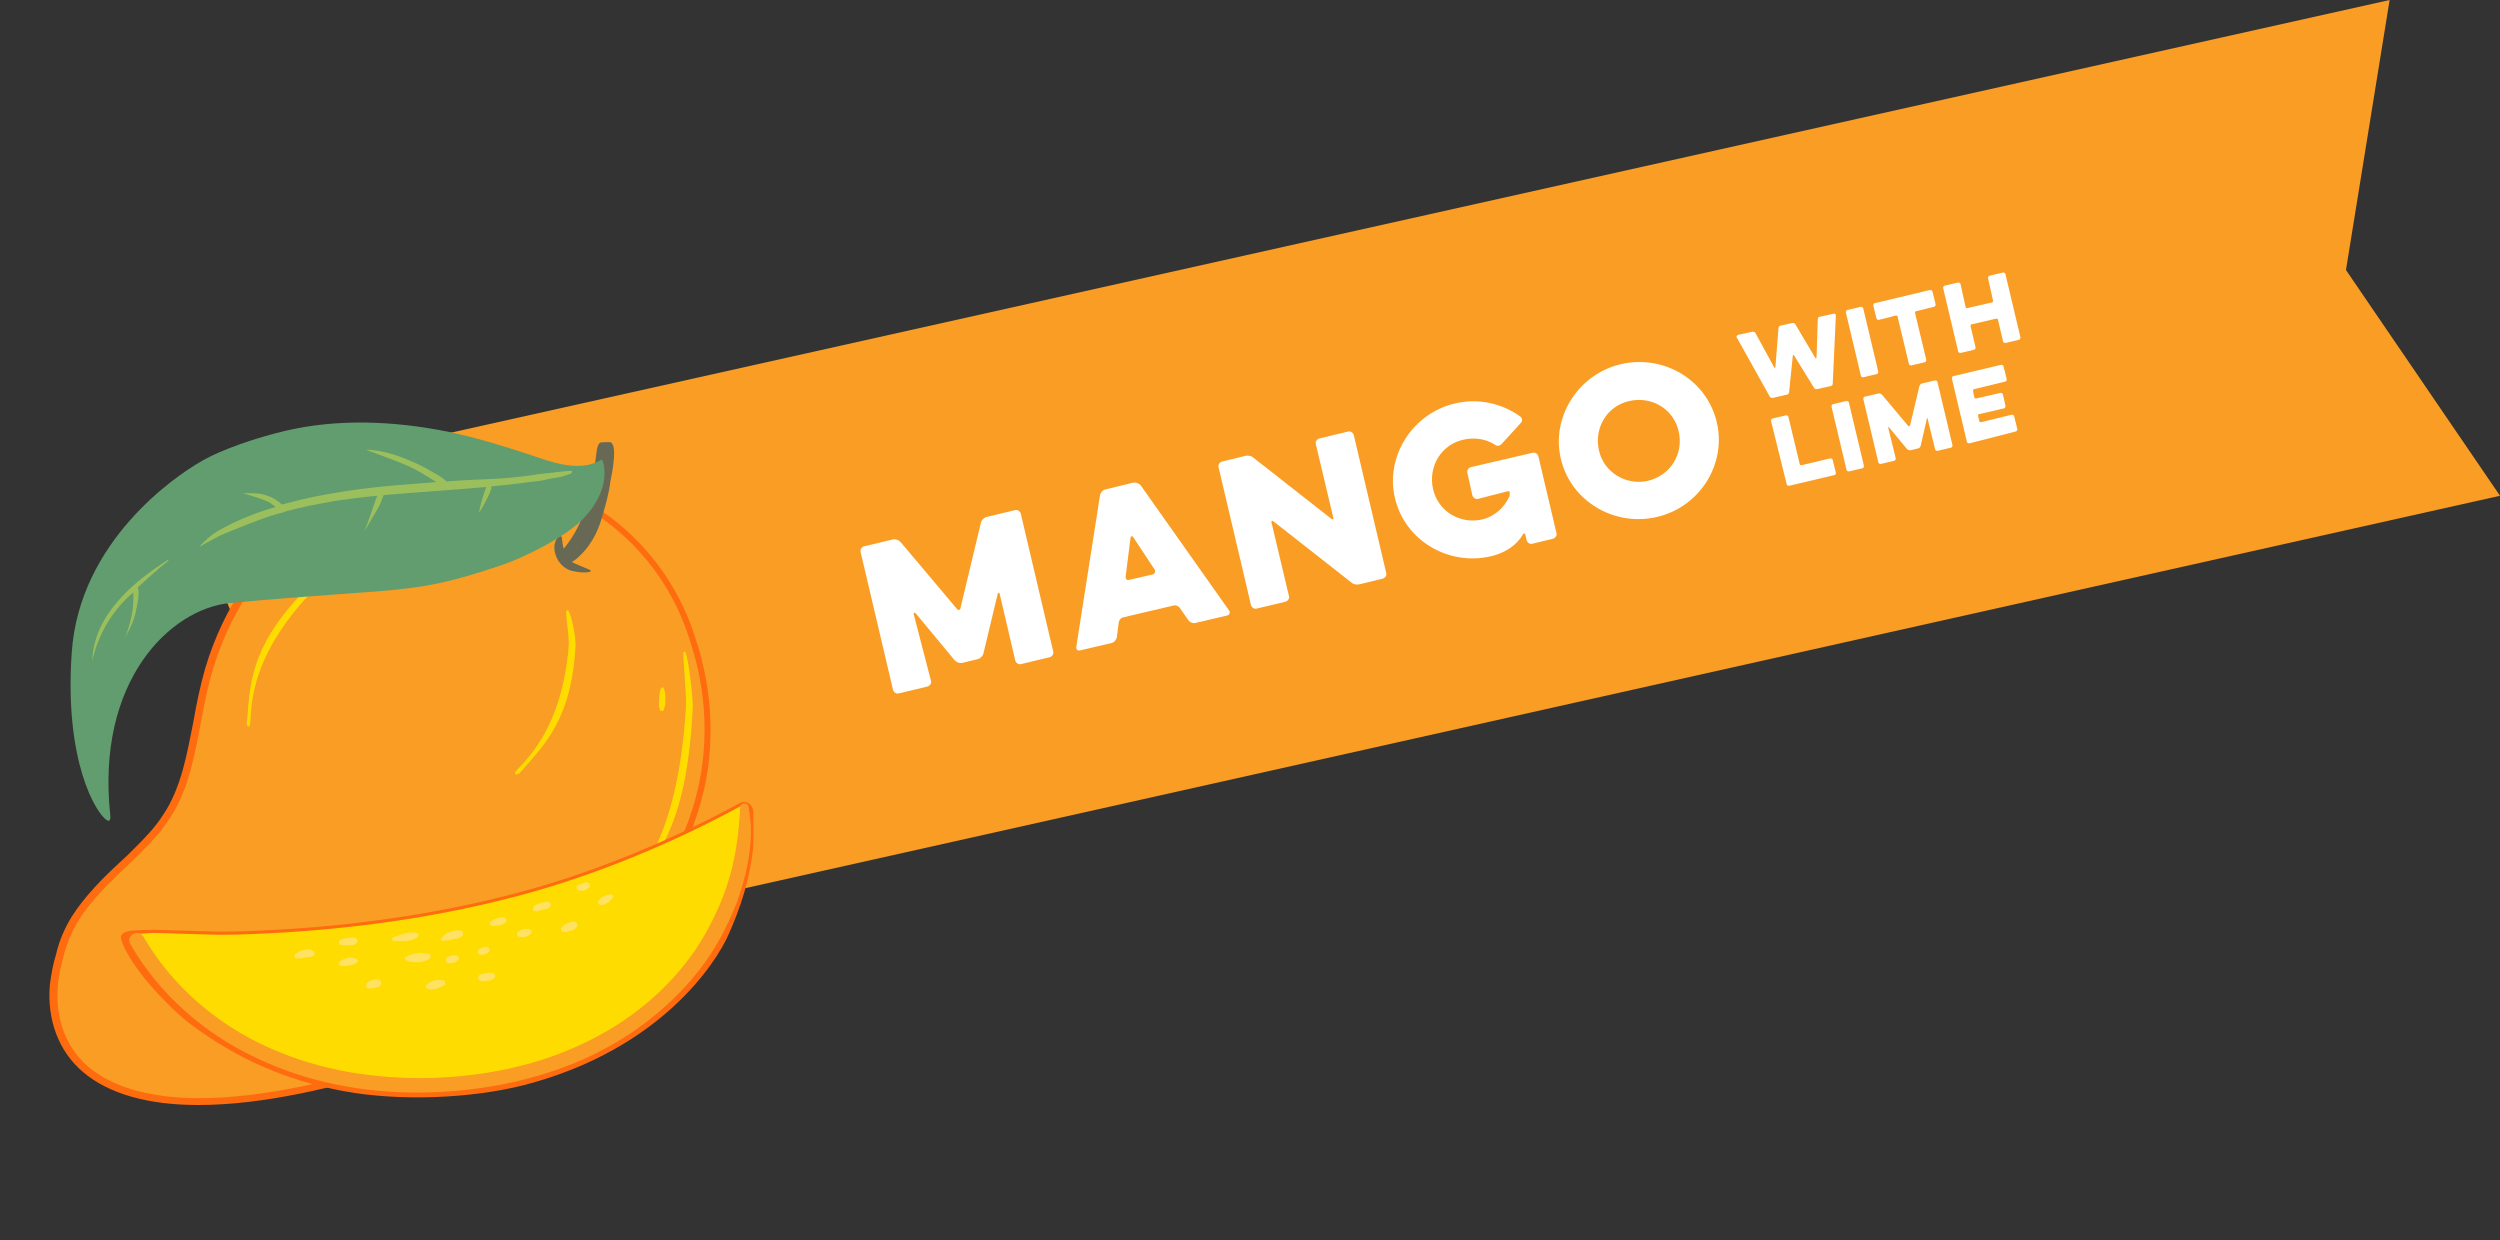 <?xml version="1.0" encoding="utf-8"?>
<!-- Generator: Adobe Illustrator 28.2.0, SVG Export Plug-In . SVG Version: 6.00 Build 0)  -->
<svg version="1.1" xmlns="http://www.w3.org/2000/svg" xmlns:xlink="http://www.w3.org/1999/xlink" x="0px" y="0px" width="400.9px"
	 height="198.9px" viewBox="0 0 400.9 198.9" style="enable-background:new 0 0 400.9 198.9;" xml:space="preserve">
<rect x="0" y="0" width="400.9" height="198.9" fill="#333333" stroke="none"/>
<style type="text/css">
	.st0{fill:#F99D25;}
	.st1{fill:#FF6B0F;}
	.st2{fill:#FFDC00;}
	.st3{fill:#686955;}
	.st4{fill:#619D6E;}
	.st5{fill:#9BBF5C;}
	.st6{fill:#FF6B0F;stroke:#FF6B0F;stroke-miterlimit:10;}
	.st7{fill:#FFE163;}
	.st8{fill:#FFFFFF;}
</style>
<g id="Layer_1">
	<path class="st0" d="M400.9,79.5L60.6,155.6L29.2,79l354-79l-7,43.3L400.9,79.5z"/>
</g>
<g id="Isolation_Mode">
	<g>
		<g>
			<g>
				<path class="st0" d="M31.9,176.6c-8,0-14.1-1.7-18.2-5.2c-3.7-3.1-5.6-8.1-5.1-13.5c0.1-1.6,0.5-3.3,1-4.8
					c0.5-2.1,1.3-4,2.4-5.8c2.1-3.3,4.9-6,7.7-8.6c0.8-0.8,1.6-1.5,2.4-2.3c1.5-1.5,3.3-3.4,4.6-5.5c1.3-2,2.3-4.4,3.1-7.3
					c0.7-2.5,1.2-5.2,1.7-7.7c0.5-2.8,1.1-5.7,1.9-8.5c6-20.3,21.8-27.4,21.9-27.4C61.5,77.3,68,76,74.5,76c8.1,0,13.7,2.1,15.1,2.7
					c10,4.3,17.8,12.7,21.2,23.1l0.1,0.3c7.7,23.3-2.4,44.9-28.4,61C79.2,165.2,52.7,176.6,31.9,176.6
					C31.9,176.6,31.9,176.6,31.9,176.6z"/>
				<path class="st1" d="M74.5,76.5c6.7,0,12,1.4,15,2.7c10.1,4.3,17.6,12.7,20.9,22.8c1.7,5.2,12.6,35.6-28.1,60.7
					c-3.6,2.2-30.1,13.4-50.3,13.4c-7.1,0-13.5-1.4-17.8-5c-3.8-3.2-5.4-8.2-4.9-13.1c0.1-1.6,0.5-3.2,0.9-4.7
					c0.5-2,1.3-3.9,2.4-5.7c2.6-4.2,6.5-7.4,10-10.9c1.7-1.7,3.4-3.5,4.7-5.6c1.5-2.3,2.5-4.8,3.2-7.4c1.5-5.3,2-10.9,3.6-16.2
					c5.4-18.2,19-26,21.6-27.1C62.4,77.5,68.9,76.5,74.5,76.5 M74.5,75.5c-6.6,0-13.1,1.3-19.3,3.9C55,79.5,39,86.7,32.9,107.2
					c-0.8,2.8-1.4,5.7-1.9,8.6c-0.5,2.5-1,5.2-1.7,7.7c-0.8,2.8-1.8,5.2-3.1,7.1c-1.3,2.1-3.1,3.9-4.6,5.4c-0.8,0.8-1.6,1.6-2.4,2.3
					c-2.8,2.6-5.6,5.4-7.7,8.7c-1.1,1.8-2,3.8-2.5,6c-0.5,1.6-0.8,3.3-1,4.9c-0.5,5.6,1.4,10.7,5.3,14c4.1,3.5,10.4,5.3,18.5,5.3
					c20.9,0,47.6-11.5,50.9-13.6c17.2-10.6,27.4-23.4,30.4-37.9c2.3-11.5-0.7-20.7-1.7-23.7l-0.1-0.3c-3.5-10.6-11.3-19.1-21.5-23.4
					C88.3,77.6,82.7,75.5,74.5,75.5L74.5,75.5z"/>
			</g>
			<path class="st2" d="M53,92.3c0.1,0,0.2,0.2,0.2,0.3c-0.3,0.4-3.4,2.5-4.3,3.5c-10.6,11.8-8.1,20.3-9,20.4
				c-0.2,0-0.4-0.3-0.3-0.6c0.5-5.9,0.4-11.9,8.8-20.7C49.5,94,52.5,92.2,53,92.3z"/>
			<path class="st3" d="M97.7,70.9c-0.2,0-1.4,0-1.5,0.1c-0.5,0.5-0.5,1.3-0.6,2c-0.1,0.8-0.2,1.6-0.4,2.5c-0.2,1.7-0.5,3.3-1,4.9
				c-0.7,2.8-2,5.4-3.8,7.6c-0.2-0.6-0.2-1.2-0.3-1.8c0-0.2-0.3-0.3-0.5-0.2c-1.2,1.2-0.7,3.3,0.3,4.4c0.5,0.6,1.3,1.1,2.1,1.2
				c1.4,0.3,2.2,0.2,2.6,0.1c0.1,0,0.2-0.3,0-0.3c-0.6-0.3-2.5-1-2.9-1.3c0.6-0.3,1-0.7,1.4-1.1c2.1-2,3.1-4.7,3.5-6.3
				c0.5-1.6,1.1-3.8,1.3-5.6C98.1,76.2,99.2,70.8,97.7,70.9z"/>
			<path class="st4" d="M96.5,73.7C96.5,73.7,96.4,73.7,96.5,73.7C96.4,73.8,96.4,73.8,96.5,73.7c-3.7,2.2-8.3,0.3-11.9-0.9
				c-4.3-1.4-8.5-2.7-12.9-3.6c-8.6-1.7-17.5-2.1-26-0.1c-4.2,1-10.2,2.9-13.8,5.1c-3.6,2.1-19.2,12.5-20.4,30.5
				c-1.2,17.4,3.9,25.7,5.6,26.8c0.5,0.3,0.6,0,0.6-0.6c-2.4-21.8,9.7-33.3,19.2-34.2c27.9-2.6,28.9-1.1,43.6-6.1
				c3.8-1.3,10.4-4.6,13.2-7.6C98.6,77.7,96.5,73.4,96.5,73.7z"/>
			<path class="st5" d="M26.9,89.8C21.4,93.3,15,98.6,14.8,106c0,0.1,1-6.4,6.6-11c0,0.8,0,1.7-0.1,2.5c-0.2,1.7-0.7,3.5-1.3,4.8
				c1-1.7,1.6-3.1,1.9-4.8c0.2-1,0.5-2.3,0.2-3.3c1.6-1.5,3.2-2.9,4.8-4.2C27.1,89.9,27,89.8,26.9,89.8z"/>
			<path class="st5" d="M91.6,75.5c-0.5,0-2.5,0.2-3,0.3c-1.1,0.1-2.2,0.2-3.3,0.4c-2.1,0.3-4.2,0.5-6.3,0.6
				c-2.5,0.1-4.9,0.2-7.4,0.4c-0.7-0.7-1.7-1.2-2.4-1.6c-1.1-0.7-2.2-1.2-3.4-1.7c-2.3-1-4.6-1.7-7.1-1.8c-0.2,0,4.7,1.7,6.9,2.7
				c1.1,0.5,2.1,1.1,3.1,1.7c0.4,0.3,0.9,0.6,1.3,0.8c-1.2,0.1-2.5,0.2-3.7,0.3c-7.1,0.5-14.2,1.4-21.1,3.3
				c-0.6-0.6-1.6-1.2-2.3-1.4c-1.3-0.5-2.5-0.4-3.9-0.4c-0.1,0,2.5,0.7,3.6,1.2c0.6,0.2,1.1,0.6,1.6,1c0,0,0,0,0,0
				c-0.3,0.1-0.7,0.2-1,0.3c-2,0.6-4,1.4-5.9,2.3c-1,0.5-2,1-2.9,1.6c-0.9,0.6-1.5,1.2-2.3,2c0,0,0,0.1,0.1,0.1
				c0.7-0.5,1.6-0.9,2.3-1.3c0.9-0.5,1.9-0.9,2.9-1.3c1.7-0.7,3.5-1.4,5.2-2c0.9-0.3,1.8-0.6,2.7-0.8c0.1,0,0.2,0,0.2-0.1
				c2.8-0.8,5.6-1.3,8.4-1.8c2.2-0.3,4.4-0.6,6.6-0.8c-0.3,0.6-1.5,4.5-2.1,5.7c-0.1,0.2,2.6-4.2,2.7-4.7c0.1-0.4,0.3-0.7,0.4-1.1
				c5.5-0.5,11-0.8,16.4-1.3c0,0,0.1,0,0.1,0c-0.3,0.5-1.1,3.3-1.2,4.1c0,0.2,2.1-3.4,2-4.1c0,0,0,0,0-0.1c2-0.2,4.1-0.4,6.1-0.7
				c1-0.1,2.1-0.2,3.1-0.5c0.6-0.1,1.2-0.2,1.8-0.3c0.6-0.1,1.1-0.4,1.7-0.5C91.8,75.7,91.8,75.5,91.6,75.5z"/>
			<path class="st2" d="M109.9,104.6c-0.1-0.2-0.3-0.1-0.3,0.1c-0.1,0.7,0.5,6.6,0.4,8.6c-1.4,23.8-9.4,28.1-8.9,29.3
				c0.1,0.3,0.5,0.2,0.7-0.1c4-5.9,8.5-10.9,9.3-29.4C111,110.5,110.3,105.2,109.9,104.6z"/>
			<path class="st2" d="M91.1,97.9c-0.1-0.1-0.3,0-0.3,0.1c-0.1,0.5,0.5,4.2,0.4,5.6c-1.3,15.8-9.2,19.8-8.6,20.5
				c0.1,0.2,0.5,0,0.7-0.1c3.9-4.5,8.4-8.5,9-20.6C92.3,101.6,91.5,98.2,91.1,97.9z"/>
			<path class="st2" d="M106,110.4c-0.3,0.5-0.2,1.1-0.3,1.6c0,0.6-0.1,1.2,0.1,1.8c0.1,0.3,0.5,0.3,0.6,0.1
				c0.3-0.6,0.3-1.2,0.3-1.8c0-0.6,0-1.2-0.3-1.8C106.3,110.2,106.1,110.2,106,110.4z"/>
			<g>
				<polygon class="st2" points="16.1,159.6 16.1,159.6 16.1,159.6 				"/>
				<path class="st2" d="M16.1,159.6C16.1,159.6,16.1,159.6,16.1,159.6C16.1,159.6,16.1,159.6,16.1,159.6
					C16,159.6,16,159.6,16.1,159.6z"/>
			</g>
		</g>
		<g>
			<path class="st6" d="M118.9,129.2c-10.8,5.9-23.3,11.1-35.2,14.3c-12.3,3.3-25,5.2-37.7,6c-3.5,0.2-7,0.4-10.5,0.4
				c-1.8,0-9.7-0.3-10.8-0.3c-1.8,0.1-5.2-0.1-4.8,0.9c1.3,4.2,7.5,10.7,10.9,13.3c7.5,5.6,15.3,9,24.5,10.7
				c8.7,1.6,20.1,1.2,28.7-1c21.5-5.6,30.4-19.3,32.4-23.9c1.9-4.3,3.2-8.3,3.8-13c0.2-1.2,0.1-5,0.1-6.2
				C120.4,129.5,119.6,128.8,118.9,129.2z"/>
			<path class="st2" d="M118.9,129.2c-10.8,5.9-23.3,11.1-35.2,14.3c-12.3,3.3-25,5.2-37.7,6c-3.5,0.2-7,0.4-10.5,0.4
				c-1.8,0-9.7-0.3-10.8-0.3c-1.8,0.1-3.5,0.2-3.5,0.2s7,9.6,10.4,12.2c7.5,5.6,16.6,9.4,25.8,11.1c8.7,1.6,17.7,1.4,26.3-0.9
				c21.5-5.6,29.5-19.9,31.5-24.4c1.9-4.3,3.3-8.9,3.9-13.6c0.2-1.2,0.3-2.4,0.3-3.6C119.6,129.8,119.6,128.8,118.9,129.2z"/>
			<path class="st0" d="M118.7,129.4c-0.2,4-0.7,8.1-1.9,11.9c-1.2,3.9-3,7.5-5.2,10.9c-4.5,6.6-10.8,11.7-18,15.1
				c-7.1,3.4-15,5.1-22.9,5.5c-8.7,0.4-17.6-0.7-25.7-4c-9.1-3.6-17.1-10.1-22-18.6c-0.8-1.3-2.9-0.2-2.1,1.2
				c4.6,8,11.8,14.3,20.1,18.2c8.3,4,17.5,5.7,26.6,5.6c8.4-0.1,16.9-1.6,24.7-4.8c7.7-3.2,14.6-8.2,19.8-14.8
				c2.6-3.3,4.6-7.1,6.1-11c1.4-3.9,2.4-8.2,2.2-12.4c-0.1-1-0.2-2-0.4-3C119.7,128.6,118.7,128.8,118.7,129.4z"/>
			<path class="st7" d="M63.1,150.3c-0.3,0.1-0.3,0.6,0.1,0.6c1.2,0,2.6,0.2,3.7-0.6c0.3-0.2,0.3-0.7-0.1-0.7
				C65.5,149.3,64.3,149.9,63.1,150.3z"/>
			<path class="st7" d="M67.7,152.8c-0.3,0-0.7,0-1,0.1c-0.6,0.1-1.1,0.2-1.7,0.6c-0.2,0.1-0.1,0.4,0.1,0.5c0.6,0.3,1.1,0.3,1.8,0.3
				c0.3,0,0.6,0,0.9-0.1c0.4-0.1,0.6-0.2,1-0.4c0.4-0.2,0.3-0.8-0.1-0.9C68.3,153,68,152.9,67.7,152.8z"/>
			<path class="st7" d="M72.3,149.4c-0.3,0.1-0.6,0.2-0.9,0.4c-0.2,0.2-0.4,0.4-0.6,0.6c-0.2,0.2,0,0.6,0.3,0.5
				c0.2-0.1,0.5,0,0.7-0.1c0.3,0,0.6-0.1,0.9-0.2c0.5-0.1,1.1-0.1,1.5-0.6c0.1-0.2,0.1-0.4-0.1-0.6C73.7,149,72.9,149.2,72.3,149.4z
				"/>
			<path class="st7" d="M73.1,153.2c-0.3,0-0.6,0-0.9,0.1c-0.3,0.1-0.6,0.2-0.7,0.5c-0.1,0.2,0,0.3,0.1,0.5c0.2,0.2,0.6,0.2,0.9,0.1
				c0.3,0,0.6-0.1,0.8-0.3C73.8,153.9,73.6,153.2,73.1,153.2z"/>
			<path class="st7" d="M68.3,158.1c-0.1,0.1,0,0.3,0.1,0.4c0.9,0.4,2.1,0,2.9-0.6c0.2-0.2,0.1-0.6-0.2-0.7
				C70.2,157,68.9,157.2,68.3,158.1z"/>
			<path class="st7" d="M80.7,147.1c-0.4,0-0.7,0.1-1.1,0.2c-0.2,0.1-0.3,0.1-0.5,0.2c-0.1,0.1-0.3,0.2-0.4,0.3
				c-0.3,0.2-0.1,0.7,0.3,0.7c0.3,0,0.6,0,0.9-0.1c0.1,0,0.3,0,0.4-0.1c0.2,0,0.3-0.1,0.5-0.2c0.3-0.1,0.5-0.3,0.4-0.6
				C81.3,147.4,81,147.1,80.7,147.1z"/>
			<path class="st7" d="M77.6,151.9c-0.2,0-0.3,0.1-0.5,0.2c-0.1,0-0.2,0.1-0.2,0.1c-0.1,0.1-0.1,0.1-0.2,0.2
				c-0.2,0.2-0.1,0.5,0.1,0.6c0.1,0,0.1,0.1,0.2,0.1c0.1,0,0.2,0,0.2,0c0.2,0,0.3,0,0.5-0.1c0.4-0.1,0.9-0.3,0.8-0.8
				C78.4,151.8,77.9,151.8,77.6,151.9z"/>
			<path class="st7" d="M77.7,156.1c-0.2,0-0.5,0.1-0.7,0.2c-0.2,0.1-0.4,0.3-0.3,0.6c0.2,0.5,0.8,0.5,1.3,0.4c0.4,0,1-0.2,1.3-0.5
				c0.2-0.2,0.1-0.6-0.2-0.7C78.6,155.9,78.1,156,77.7,156.1z"/>
			<path class="st7" d="M86.7,144.8c-0.5,0.2-1,0.3-1.2,0.8c-0.1,0.2,0,0.5,0.2,0.5c0.5,0.1,0.8-0.1,1.3-0.2c0.4-0.1,1-0.2,1.2-0.5
				c0.2-0.2,0.2-0.5-0.1-0.7C87.8,144.5,87.2,144.7,86.7,144.8z"/>
			<path class="st7" d="M83,149.5c-0.2,0.2-0.1,0.6,0.2,0.7c0.7,0.2,1.6,0,2-0.6c0.1-0.1,0-0.4-0.1-0.5
				C84.4,148.8,83.5,149,83,149.5z"/>
			<path class="st7" d="M94,141.5c-0.1,0-0.3,0-0.4,0.1c-0.1,0-0.2,0.1-0.3,0.1c-0.2,0.1-0.4,0.2-0.6,0.2c-0.4,0.2-0.3,0.8,0.1,0.9
				c0.3,0.1,0.6,0,0.9,0c0.2,0,0.3-0.1,0.4-0.2c0.2-0.1,0.3-0.2,0.4-0.3C94.8,142,94.5,141.4,94,141.5z"/>
			<path class="st7" d="M90.9,148.1c-0.4,0.2-0.8,0.4-0.9,0.8c-0.1,0.2,0,0.4,0.2,0.5c0.4,0.2,0.8,0,1.2-0.1
				c0.4-0.1,0.9-0.3,1.1-0.7c0.2-0.3,0-0.7-0.3-0.8C91.7,147.7,91.3,147.9,90.9,148.1z"/>
			<path class="st7" d="M55.7,150.4c-0.5,0.1-1,0.2-1.3,0.5c-0.1,0.1-0.1,0.4,0,0.5c0.4,0.2,0.9,0.2,1.4,0.2c0.5,0,1.1,0,1.4-0.4
				c0.2-0.2,0.2-0.6-0.1-0.7C56.8,150.2,56.2,150.4,55.7,150.4z"/>
			<path class="st7" d="M54.5,154.2c-0.3,0.2-0.2,0.6,0.2,0.7c0.9,0,1.9,0,2.6-0.6c0.2-0.1,0.1-0.4-0.1-0.5
				C56.3,153.3,55.3,153.6,54.5,154.2z"/>
			<path class="st7" d="M59.8,157.1c-0.4,0.1-0.7,0.3-1,0.6c-0.2,0.2-0.1,0.8,0.3,0.8c0.3,0,0.6,0,1-0.1c0.3-0.1,0.7-0.1,0.9-0.4
				c0.2-0.2,0.2-0.5,0-0.7C60.7,157,60.2,157,59.8,157.1z"/>
			<path class="st7" d="M48.5,152.4c-0.4,0.1-1.1,0.4-1.3,0.9c0,0.1,0,0.3,0.1,0.3c0.4,0.2,1,0.1,1.4,0c0.5-0.1,1-0.1,1.5-0.3
				c0.3-0.2,0.4-0.7,0-0.8C49.7,152.1,49,152.2,48.5,152.4z"/>
			<path class="st7" d="M97.2,143.6c-0.3,0-0.5,0.2-0.8,0.4c-0.3,0.2-0.4,0.4-0.5,0.7c0,0.2,0.1,0.3,0.3,0.4
				c0.4,0.1,0.8-0.1,1.2-0.3c0.2-0.1,0.3-0.2,0.5-0.4c0.2-0.2,0.3-0.3,0.4-0.5c0.1-0.2-0.1-0.5-0.3-0.5
				C97.7,143.4,97.5,143.5,97.2,143.6z"/>
		</g>
	</g>
	<g>
		<g>
			<g>
				<path class="st8" d="M149.3,109.2c0.1,0.4-0.2,0.8-0.6,0.9l-4.6,1.1c-0.4,0.1-0.8-0.2-0.9-0.6l-5.2-22.1
					c-0.1-0.4,0.2-0.8,0.6-0.9l4.6-1.1c0.4-0.1,0.9,0.1,1.2,0.4l9.1,10.8c0.2,0.2,0.5,0.1,0.5-0.1l3.3-13.8c0.1-0.4,0.5-0.8,0.9-0.9
					l4.6-1.1c0.4-0.1,0.8,0.2,0.9,0.6l5.2,22.1c0.1,0.4-0.2,0.8-0.6,0.9l-4.6,1.1c-0.4,0.1-0.8-0.2-0.9-0.6l-2.5-10.7
					c0-0.2-0.3-0.2-0.3,0l-2.3,9.6c-0.1,0.4-0.5,0.8-0.9,0.9l-2.5,0.6c-0.4,0.1-0.9-0.1-1.2-0.4l-6.3-7.6c-0.1-0.1-0.3,0-0.3,0.1
					L149.3,109.2z"/>
				<path class="st8" d="M176.4,79.4c0.1-0.4,0.4-0.8,0.8-0.9l4.5-1.1c0.4-0.1,0.9,0.1,1.2,0.4l14.2,20.1c0.2,0.3,0.1,0.7-0.3,0.8
					l-5.1,1.2c-0.4,0.1-0.9-0.1-1.1-0.4l-1.4-2c-0.2-0.3-0.6-0.5-1-0.4l-8.1,1.9c-0.4,0.1-0.6,0.4-0.7,0.8l-0.3,2.4
					c-0.1,0.4-0.4,0.8-0.8,0.9l-5.1,1.2c-0.4,0.1-0.7-0.2-0.6-0.6L176.4,79.4z M184.9,92.1c0.3-0.1,0.4-0.4,0.3-0.7l-3.5-5.3
					c-0.1-0.2-0.4-0.1-0.4,0.1l-0.8,6.3c0,0.3,0.2,0.6,0.5,0.5L184.9,92.1z"/>
				<path class="st8" d="M206.7,95.6c0.1,0.4-0.2,0.8-0.6,0.9l-4.6,1.1c-0.4,0.1-0.8-0.2-0.9-0.6l-5.2-22.1
					c-0.1-0.4,0.2-0.8,0.6-0.9l3.7-0.9c0.5-0.1,1,0,1.3,0.3l12.5,9.8c0.2,0.2,0.4,0,0.3-0.2l-2.8-11.8c-0.1-0.4,0.2-0.8,0.6-0.9
					l4.6-1.1c0.4-0.1,0.8,0.2,0.9,0.6l5.2,22.1c0.1,0.4-0.2,0.8-0.6,0.9l-3.7,0.9c-0.5,0.1-1,0-1.3-0.3l-12.5-9.8
					c-0.2-0.2-0.4,0-0.3,0.2L206.7,95.6z"/>
				<path class="st8" d="M237,80c-0.4,0.1-0.8-0.2-0.9-0.6l-0.8-3.6c-0.1-0.4,0.2-0.8,0.6-0.9l9.9-2.3c0.4-0.1,0.8,0.2,0.9,0.6
					l2.9,12.3c0.1,0.4-0.2,0.8-0.6,0.9l-3.3,0.8c-0.4,0.1-0.8-0.2-0.9-0.6l-0.2-0.9c0-0.2-0.3-0.2-0.4,0c-0.9,1.7-2.9,3-5.1,3.5
					c-6.8,1.6-13.8-2.5-15.4-9.3c-1.6-6.7,2.8-13.6,9.6-15.2c3.8-0.9,7.6,0,10.5,2.1c0.3,0.2,0.4,0.7,0.1,1l-3.1,3.4
					c-0.3,0.3-0.7,0.4-1.1,0.1c-1.4-0.9-3.2-1.2-5-0.8c-3.6,0.8-5.7,4.3-4.9,7.9c0.8,3.6,4.3,5.7,7.9,4.9c2-0.5,3.5-1.9,4.3-3.6
					c0.1-0.1,0.1-0.4,0.1-0.6l0-0.1c0-0.2-0.2-0.3-0.4-0.2L237,80z"/>
				<path class="st8" d="M250.3,73.6c-1.6-6.7,2.8-13.6,9.6-15.2c6.9-1.6,13.8,2.5,15.4,9.3c1.6,6.7-2.7,13.6-9.6,15.2
					C258.9,84.5,251.9,80.4,250.3,73.6z M256.4,72.2c0.8,3.6,4.4,5.7,7.9,4.9c3.6-0.9,5.7-4.3,4.9-7.9c-0.8-3.6-4.3-5.7-7.9-4.9
					C257.7,65.1,255.6,68.6,256.4,72.2z"/>
			</g>
		</g>
		<g>
			<g>
				<path class="st8" d="M286.9,62.9c0,0.2-0.2,0.4-0.4,0.4l-2.2,0.5c-0.2,0-0.4,0-0.5-0.2l-5.3-9.5c-0.1-0.1,0-0.3,0.2-0.4l2.3-0.5
					c0.2,0,0.4,0,0.5,0.2l3,5.5c0,0.1,0.1,0.1,0.2,0l0.5-6.3c0-0.2,0.2-0.4,0.4-0.4l1.8-0.4c0.2,0,0.4,0,0.5,0.2l3.2,5.4
					c0,0.1,0.2,0,0.2,0l0.2-6.2c0-0.2,0.1-0.4,0.3-0.4l2.3-0.5c0.2,0,0.3,0.1,0.3,0.3l-0.5,10.9c0,0.2-0.1,0.4-0.3,0.4l-2.2,0.5
					c-0.2,0-0.4,0-0.5-0.2l-3.2-5.2c0-0.1-0.2-0.1-0.2,0L286.9,62.9z"/>
				<path class="st8" d="M296,50.1c0-0.2,0.1-0.4,0.3-0.4l2.1-0.5c0.2,0,0.4,0.1,0.4,0.3l2.4,10.1c0,0.2-0.1,0.4-0.3,0.4l-2.1,0.5
					c-0.2,0-0.4-0.1-0.4-0.3L296,50.1z"/>
				<path class="st8" d="M301.3,51.3c-0.2,0-0.4-0.1-0.4-0.3l-0.5-2c0-0.2,0.1-0.4,0.3-0.4l8.8-2.1c0.2,0,0.4,0.1,0.4,0.3l0.5,2
					c0,0.2-0.1,0.4-0.3,0.4l-2.8,0.7c-0.2,0-0.2,0.2-0.2,0.3l1.8,7.5c0,0.2-0.1,0.4-0.3,0.4l-2.1,0.5c-0.2,0-0.4-0.1-0.4-0.3
					l-1.8-7.5c0-0.2-0.2-0.2-0.3-0.2L301.3,51.3z"/>
				<path class="st8" d="M318.8,44.6c0-0.2,0.1-0.4,0.3-0.4l2.1-0.5c0.2,0,0.4,0.1,0.4,0.3l2.4,10.1c0,0.2-0.1,0.4-0.3,0.4l-2.1,0.5
					c-0.2,0-0.4-0.1-0.4-0.3l-0.8-3.4c0-0.2-0.2-0.2-0.3-0.2l-3.9,0.9c-0.2,0-0.2,0.2-0.2,0.3l0.8,3.4c0,0.2-0.1,0.4-0.3,0.4
					l-2.1,0.5c-0.2,0-0.4-0.1-0.4-0.3l-2.4-10.1c0-0.2,0.1-0.4,0.3-0.4l2.1-0.5c0.2,0,0.4,0.1,0.4,0.3l0.8,3.6
					c0,0.2,0.2,0.2,0.3,0.2l3.9-0.9c0.2,0,0.2-0.2,0.2-0.3L318.8,44.6z"/>
				<path class="st8" d="M286.9,77.9c-0.2,0-0.4-0.1-0.4-0.3L284,67.5c0-0.2,0.1-0.4,0.3-0.4l2.1-0.5c0.2,0,0.4,0.1,0.4,0.3l1.8,7.5
					c0,0.2,0.2,0.2,0.3,0.2l4.6-1.1c0.2,0,0.4,0.1,0.4,0.3l0.5,2c0,0.2-0.1,0.4-0.3,0.4L286.9,77.9z"/>
				<path class="st8" d="M293.7,65.2c0-0.2,0.1-0.4,0.3-0.4l2.1-0.5c0.2,0,0.4,0.1,0.4,0.3l2.4,10.1c0,0.2-0.1,0.4-0.3,0.4l-2.1,0.5
					c-0.2,0-0.4-0.1-0.4-0.3L293.7,65.2z"/>
				<path class="st8" d="M304,73.5c0,0.2-0.1,0.4-0.3,0.4l-2.1,0.5c-0.2,0-0.4-0.1-0.4-0.3L298.8,64c0-0.2,0.1-0.4,0.3-0.4l2.1-0.5
					c0.2,0,0.4,0,0.6,0.2l4.2,5c0.1,0.1,0.2,0.1,0.3-0.1l1.5-6.3c0.1-0.2,0.2-0.4,0.4-0.4l2.1-0.5c0.2,0,0.4,0.1,0.4,0.3l2.4,10.1
					c0,0.2-0.1,0.4-0.3,0.4l-2.1,0.5c-0.2,0-0.4-0.1-0.4-0.3l-1.2-4.9c0-0.1-0.1-0.1-0.1,0l-1,4.4c-0.1,0.2-0.2,0.4-0.4,0.4
					l-1.2,0.3c-0.2,0-0.4,0-0.6-0.2l-2.9-3.5c0-0.1-0.1,0-0.1,0.1L304,73.5z"/>
				<path class="st8" d="M315.8,71.1c-0.2,0-0.4-0.1-0.4-0.3L313,60.7c0-0.2,0.1-0.4,0.3-0.4l7.6-1.8c0.2,0,0.4,0.1,0.4,0.3l0.5,2
					c0,0.2-0.1,0.4-0.3,0.4l-4.9,1.2c-0.2,0-0.2,0.2-0.2,0.3l0.2,1c0,0.2,0.2,0.2,0.3,0.2l3.9-0.9c0.2,0,0.4,0.1,0.4,0.3l0.4,1.8
					c0,0.2-0.1,0.4-0.3,0.4l-3.9,0.9c-0.2,0-0.2,0.2-0.2,0.3l0.2,0.8c0,0.2,0.2,0.2,0.3,0.2l4.9-1.2c0.2,0,0.4,0.1,0.4,0.3l0.5,2
					c0,0.2-0.1,0.4-0.3,0.4L315.8,71.1z"/>
			</g>
		</g>
	</g>
</g>
</svg>
